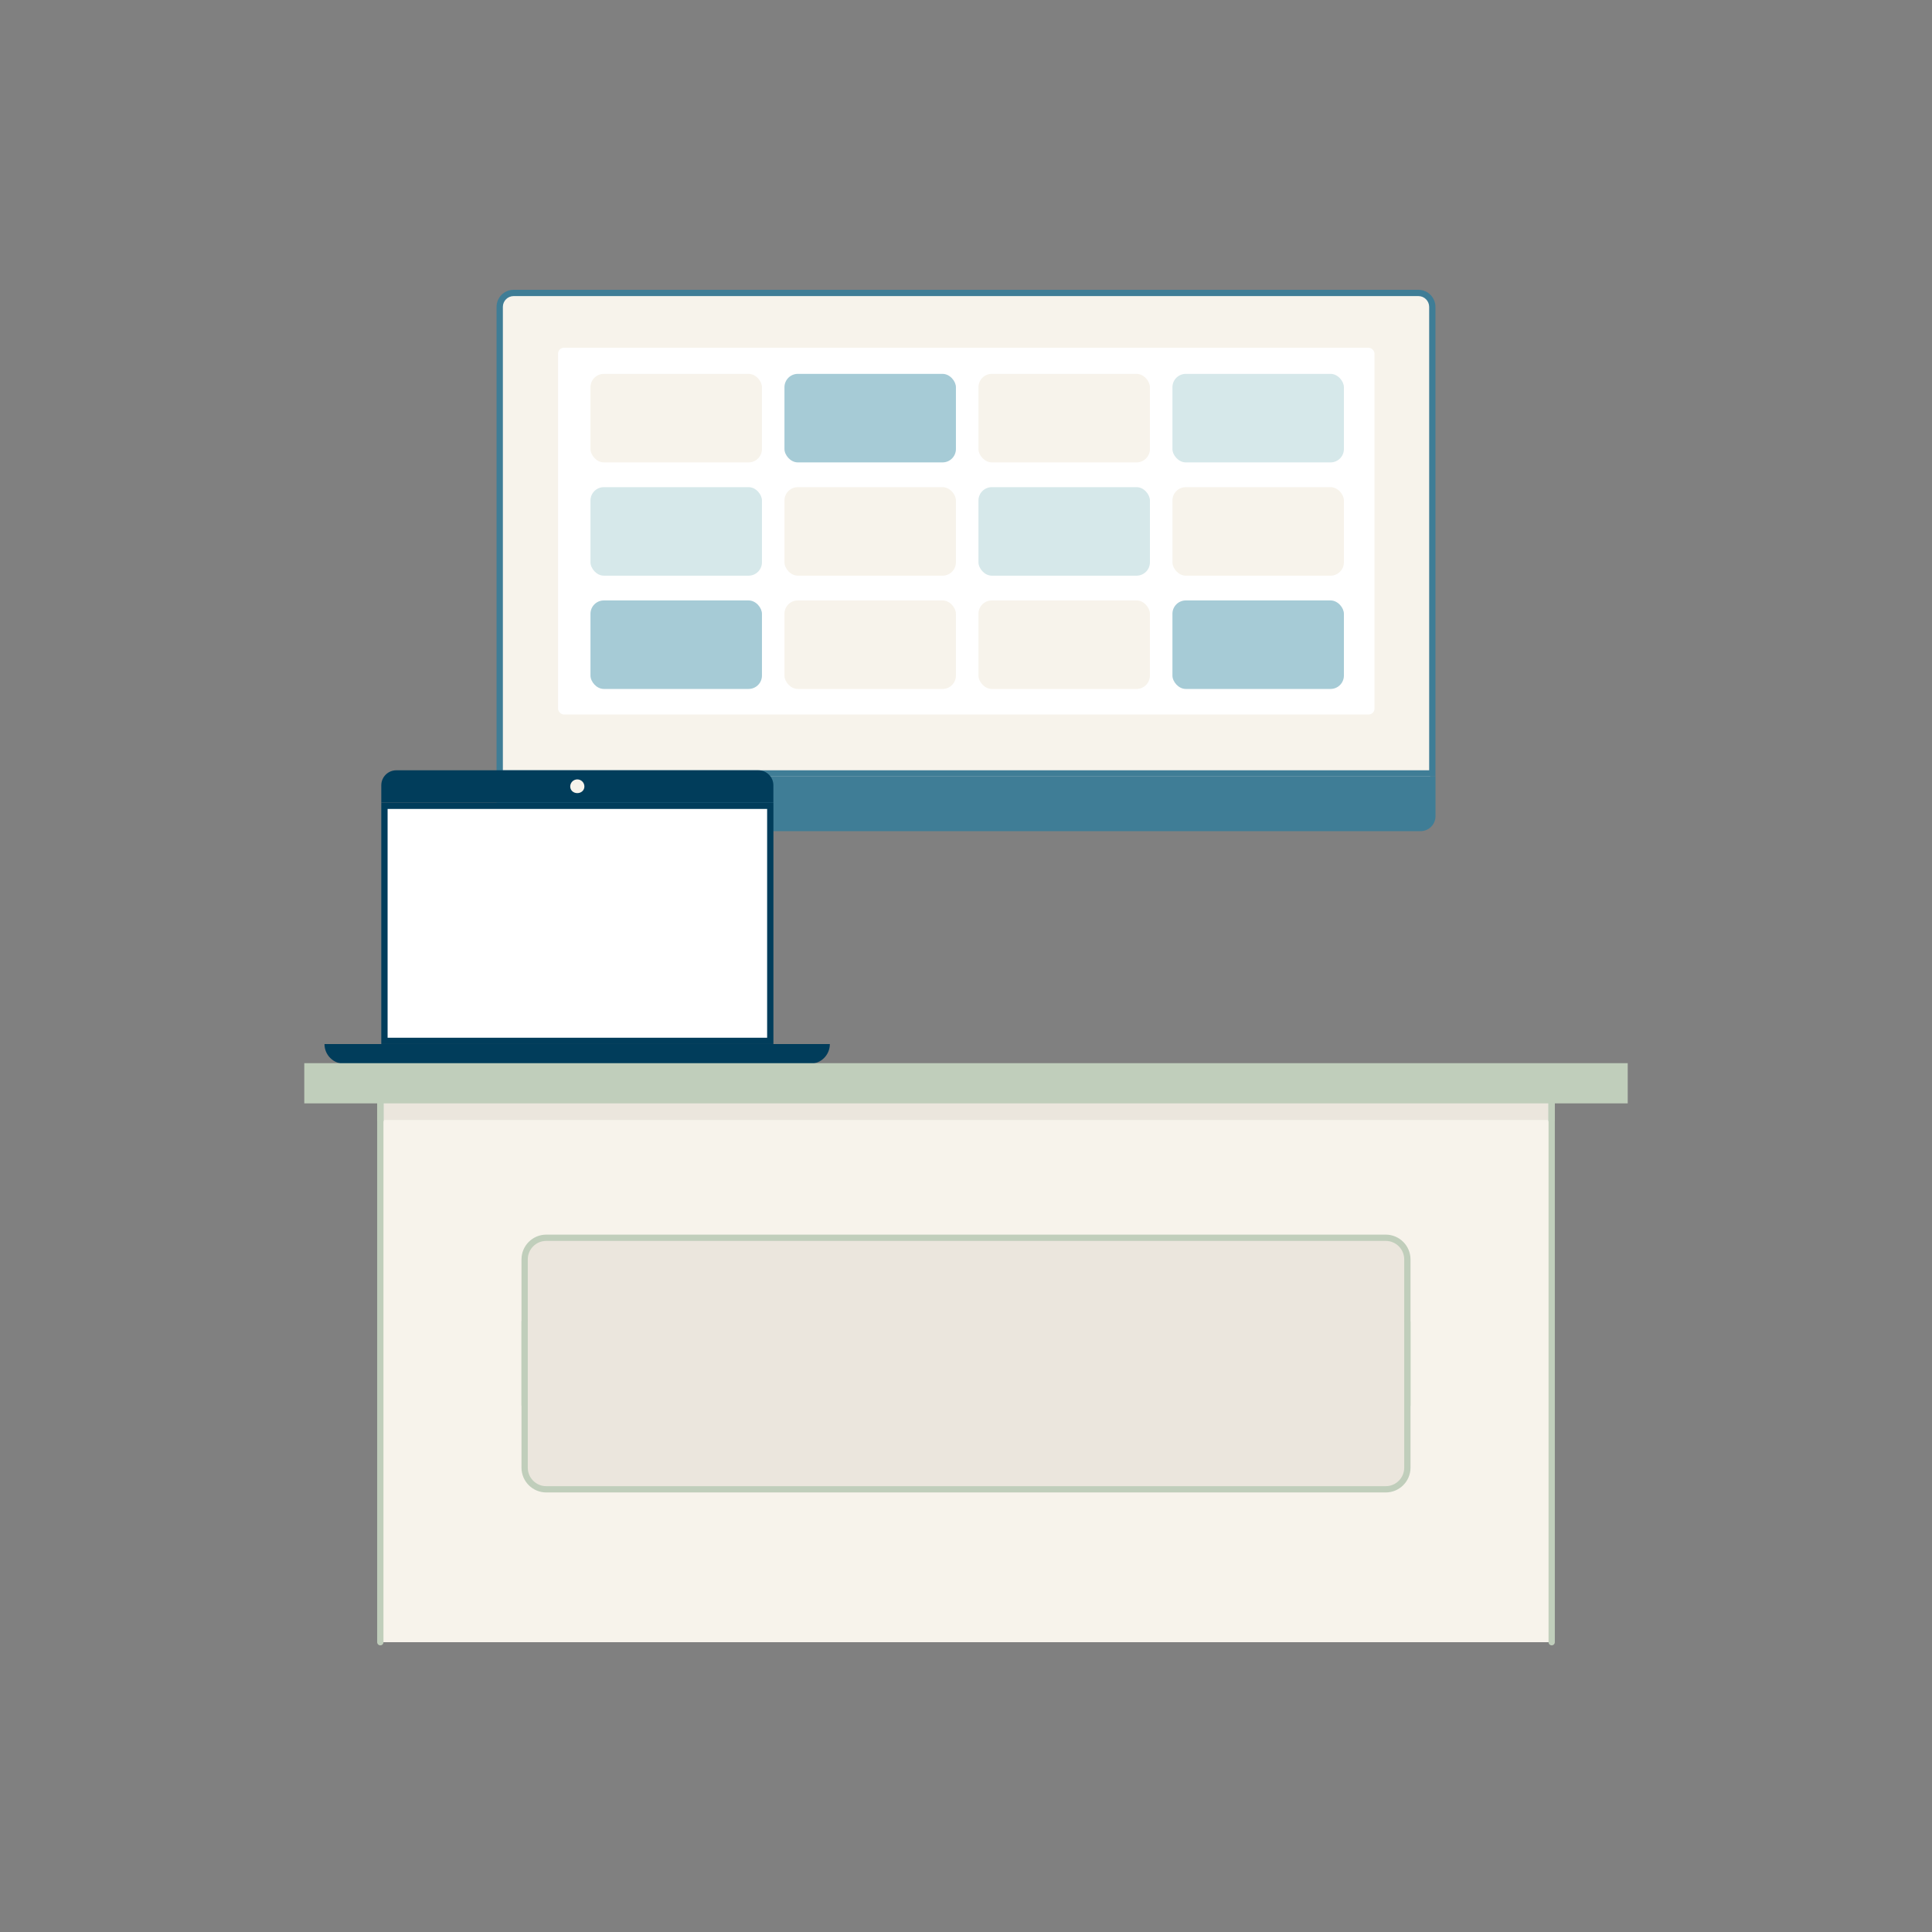 <?xml version="1.0" encoding="UTF-8" standalone="no"?>
<svg xmlns="http://www.w3.org/2000/svg" data-name="Layer 2" id="Layer_2" viewBox="0 0 600 600">
  <rect x="0" y="0" width="600" height="600" fill="#808080" stroke="none"/>
  <defs>
    <style>
      .cls-1 {
        fill: none;
      }

      .cls-2 {
        fill: #a6cbd6;
      }

      .cls-3 {
        fill: #3f7d96;
      }

      .cls-4 {
        fill: #c0cebb;
      }

      .cls-5 {
        fill: #fff;
      }

      .cls-6 {
        fill: #013d5b;
      }

      .cls-7, .cls-8 {
        stroke: #c0cebb;
        stroke-linecap: round;
        stroke-linejoin: round;
        stroke-width: 1.95px;
      }

      .cls-7, .cls-9 {
        fill: #f7f3eb;
      }

      .cls-10 {
        fill: #d6e8ea;
      }

      .cls-8 {
        fill: #ebe6dd;
      }
    </style>
  </defs>
  <g data-name="Layer 1" id="Layer_1-2">
    <g>
      <rect class="cls-1" height="600" width="600"/>
      <g>
        <polyline class="cls-7" points="118.11 510 118.11 341.09 481.89 341.09 481.89 510"/>
        <g>
          <rect class="cls-5" height="113.89" rx="6.17" ry="6.17" width="253.55" x="173.31" y="109.43"/>
          <rect class="cls-9" height="159.06" width="288.17" x="156" y="91.84"/>
          <path class="cls-3" d="M440.48,91.95c1.86,0,3.36,1.5,3.36,3.36v143.9H156.17V95.31c0-1.86,1.5-3.36,3.36-3.36h280.95M440.48,90H159.52c-2.94,0-5.31,2.38-5.31,5.31v145.85h291.58V95.31c0-2.94-2.38-5.31-5.31-5.31h0Z"/>
          <rect class="cls-5" height="113.89" rx="1.81" ry="1.81" width="253.55" x="173.31" y="108"/>
          <rect class="cls-9" height="27.49" rx="4.15" ry="4.15" width="53.25" x="183.38" y="116.11"/>
          <rect class="cls-2" height="27.49" rx="4.15" ry="4.15" width="53.25" x="243.62" y="116.11"/>
          <rect class="cls-9" height="27.49" rx="4.15" ry="4.15" width="53.25" x="303.87" y="116.11"/>
          <rect class="cls-10" height="27.49" rx="4.15" ry="4.15" width="53.25" x="364.11" y="116.11"/>
          <rect class="cls-10" height="27.49" rx="4.15" ry="4.15" width="53.25" x="183.38" y="151.29"/>
          <rect class="cls-9" height="27.49" rx="4.15" ry="4.15" width="53.25" x="243.62" y="151.29"/>
          <rect class="cls-10" height="27.49" rx="4.15" ry="4.15" width="53.25" x="303.87" y="151.29"/>
          <rect class="cls-9" height="27.49" rx="4.15" ry="4.15" width="53.25" x="364.11" y="151.29"/>
          <rect class="cls-2" height="27.49" rx="4.15" ry="4.15" width="53.25" x="183.38" y="186.47"/>
          <rect class="cls-9" height="27.49" rx="4.15" ry="4.15" width="53.25" x="243.62" y="186.47"/>
          <rect class="cls-9" height="27.49" rx="4.15" ry="4.15" width="53.25" x="303.87" y="186.47"/>
          <rect class="cls-2" height="27.49" rx="4.15" ry="4.15" width="53.25" x="364.11" y="186.47"/>
          <path class="cls-3" d="M154.21,241.16v12.31c0,2.57,2.08,4.65,4.65,4.65h282.3c2.57,0,4.65-2.08,4.65-4.65v-12.31H154.21Z"/>
        </g>
        <g id="screen">
          <rect class="cls-5" height="73.01" width="119.83" x="119.39" y="250.25"/>
          <path class="cls-6" d="M238.24,251.22v71.06h-117.87v-71.06h117.87M240.19,249.27h-121.78v74.96h121.78v-74.96h0Z"/>
        </g>
        <path class="cls-6" d="M100.77,324.24h156.95c0,3.38-2.74,6.12-6.12,6.12H106.89c-3.38,0-6.12-2.74-6.12-6.12h0Z" id="bottom"/>
        <path class="cls-6" d="M123.07,239.22h112.45c2.57,0,4.66,2.09,4.66,4.66v5.39h-121.77v-5.39c0-2.57,2.09-4.66,4.66-4.66Z" id="top"/>
        <path class="cls-9" d="M181.49,244.25c0-1.21-.99-2.2-2.2-2.2s-2.2.99-2.2,2.2.99,2.06,2.2,2.06,2.2-.85,2.2-2.06Z" id="camera"/>
        <g>
          <path class="cls-8" d="M162.93,436.37v-45.25c0-3.71,3.01-6.72,6.72-6.72h260.7c3.71,0,6.72,3.01,6.72,6.72v45.35"/>
          <path class="cls-8" d="M437.07,410.55v45.25c0,3.71-3.01,6.72-6.72,6.72H169.65c-3.71,0-6.72-3.01-6.72-6.72v-45.35"/>
        </g>
        <polyline class="cls-8" points="481.81 347.83 481.81 337.47 118.19 337.47 118.19 347.83"/>
        <rect class="cls-4" height="12.48" width="411" x="94.5" y="330.18"/>
      </g>
    </g>
  </g>
</svg>
